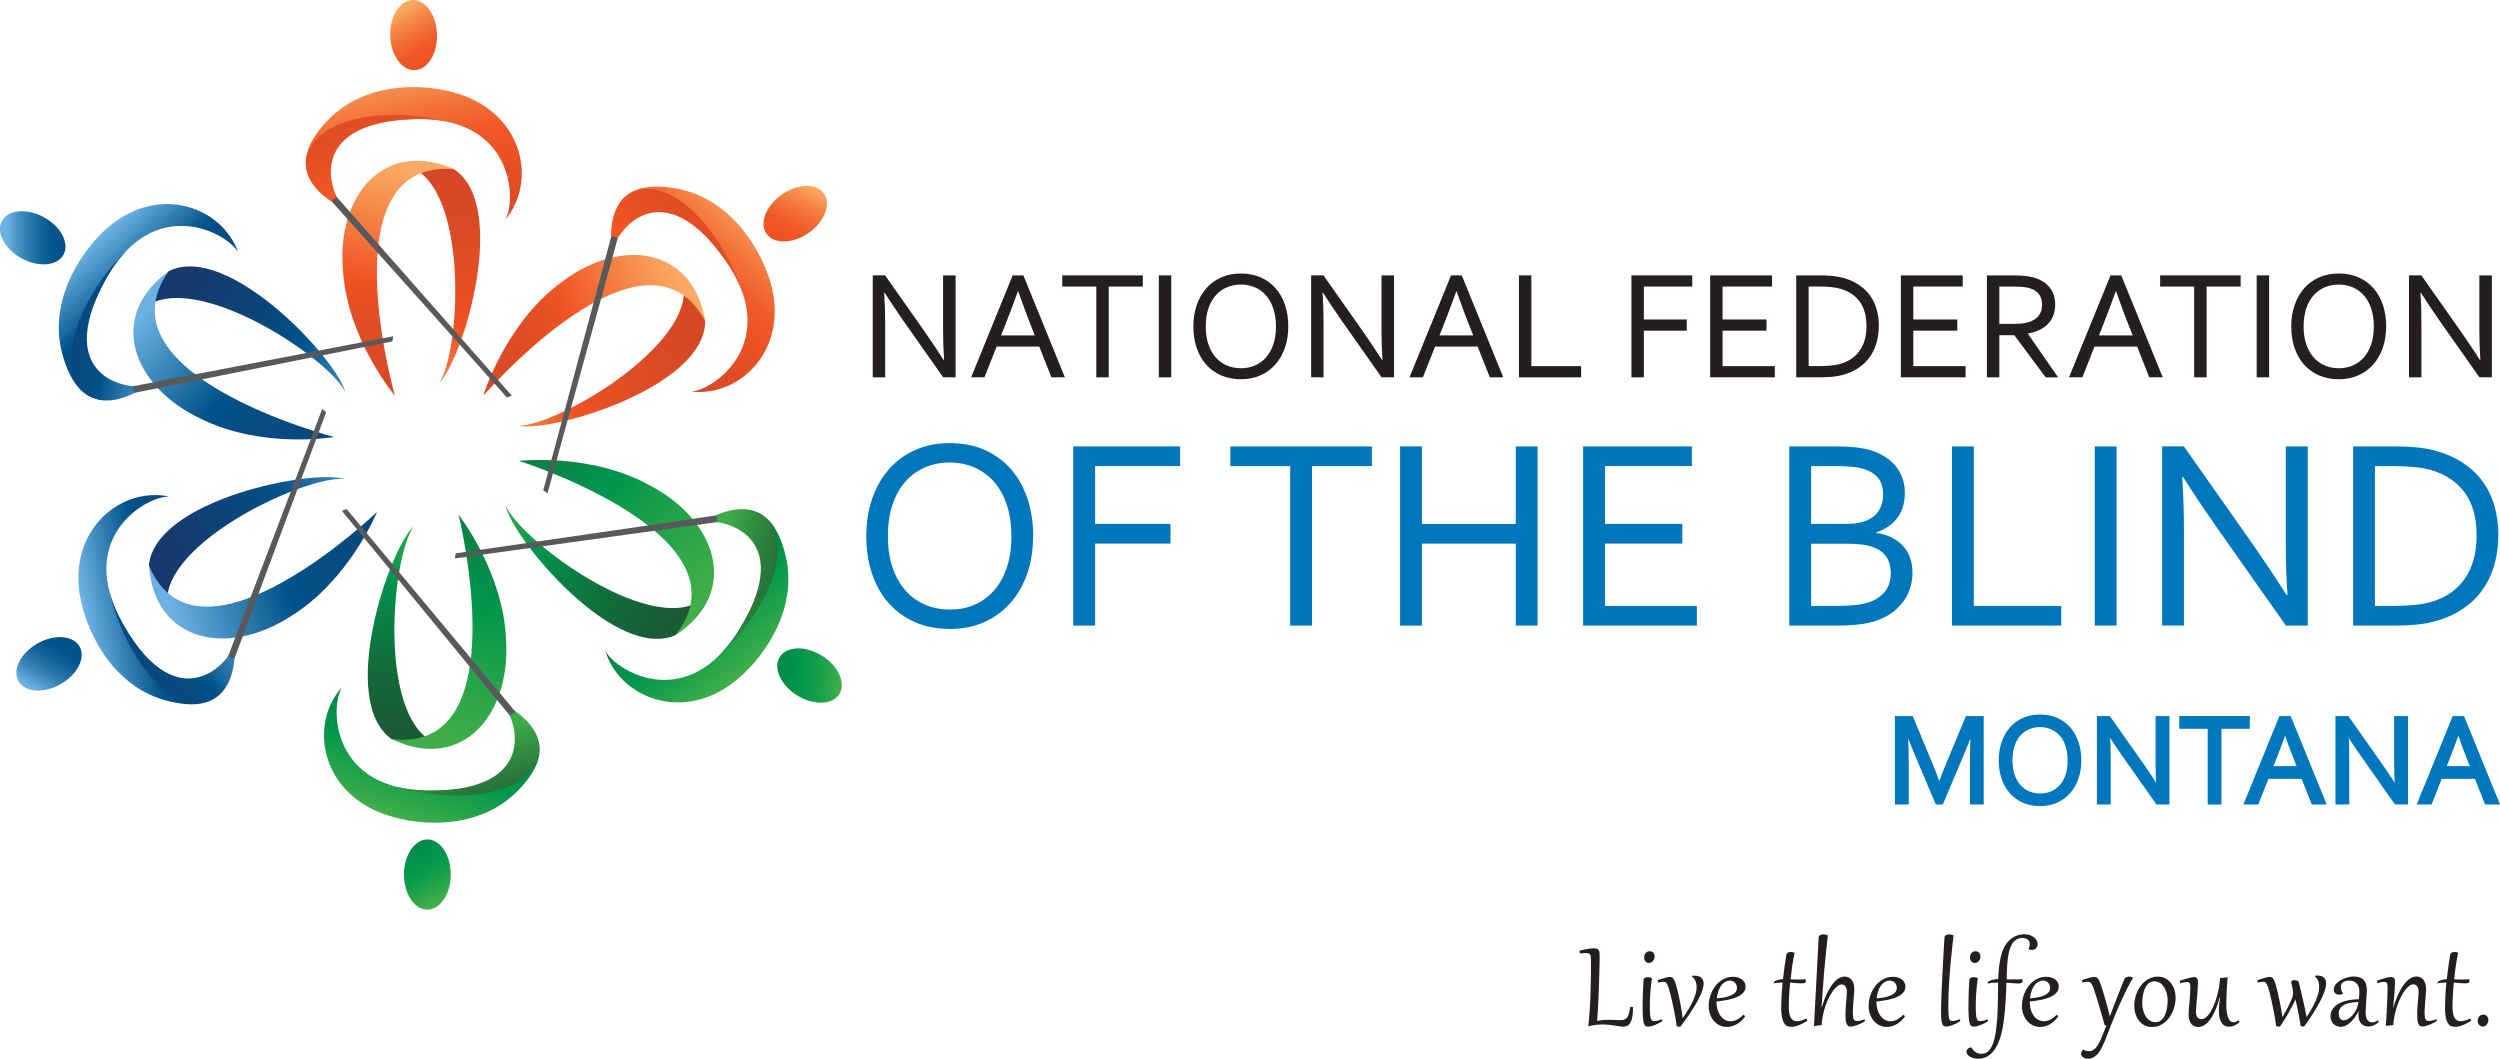 <?xml version="1.0" encoding="UTF-8"?>
<svg id="Layer_1" data-name="Layer 1" xmlns="http://www.w3.org/2000/svg" xmlns:xlink="http://www.w3.org/1999/xlink" viewBox="0 0 549.18 232.62">
  <defs>
    <style>
      .cls-1 {
        fill: url(#linear-gradient-12);
      }

      .cls-1, .cls-2, .cls-3, .cls-4, .cls-5, .cls-6, .cls-7, .cls-8, .cls-9, .cls-10, .cls-11, .cls-12, .cls-13, .cls-14, .cls-15, .cls-16, .cls-17, .cls-18, .cls-19, .cls-20, .cls-21, .cls-22, .cls-23, .cls-24, .cls-25, .cls-26, .cls-27, .cls-28, .cls-29, .cls-30, .cls-31, .cls-32, .cls-33 {
        stroke-width: 0px;
      }

      .cls-2 {
        fill: #58595b;
      }

      .cls-3 {
        fill: url(#linear-gradient-17);
      }

      .cls-4 {
        fill: url(#linear-gradient-19);
      }

      .cls-5 {
        fill: url(#linear-gradient);
      }

      .cls-6 {
        fill: url(#linear-gradient-21);
      }

      .cls-7 {
        fill: url(#linear-gradient-6);
      }

      .cls-8 {
        fill: url(#linear-gradient-15);
      }

      .cls-9 {
        fill: url(#linear-gradient-11);
      }

      .cls-10 {
        fill: url(#linear-gradient-5);
      }

      .cls-34 {
        stroke: #0076bc;
        stroke-miterlimit: 10;
        stroke-width: .75px;
      }

      .cls-34, .cls-24 {
        fill: #0076bc;
      }

      .cls-11 {
        fill: url(#linear-gradient-13);
      }

      .cls-12 {
        fill: url(#linear-gradient-23);
      }

      .cls-13 {
        fill: url(#linear-gradient-25);
      }

      .cls-14 {
        fill: url(#linear-gradient-16);
      }

      .cls-15 {
        fill: url(#linear-gradient-22);
      }

      .cls-16 {
        fill: url(#linear-gradient-20);
      }

      .cls-17 {
        fill: url(#linear-gradient-14);
      }

      .cls-18 {
        fill: url(#linear-gradient-2);
      }

      .cls-19 {
        fill: url(#linear-gradient-7);
      }

      .cls-20 {
        fill: url(#linear-gradient-3);
      }

      .cls-21 {
        fill: url(#linear-gradient-9);
      }

      .cls-22 {
        fill: url(#linear-gradient-27);
      }

      .cls-23 {
        fill: url(#linear-gradient-8);
      }

      .cls-25 {
        fill: url(#linear-gradient-24);
      }

      .cls-26 {
        fill: url(#linear-gradient-26);
      }

      .cls-27 {
        fill: url(#linear-gradient-18);
      }

      .cls-28 {
        fill: #231f20;
      }

      .cls-29 {
        fill: url(#linear-gradient-30);
      }

      .cls-30 {
        fill: url(#linear-gradient-29);
      }

      .cls-31 {
        fill: url(#linear-gradient-28);
      }

      .cls-32 {
        fill: url(#linear-gradient-10);
      }

      .cls-33 {
        fill: url(#linear-gradient-4);
      }
    </style>
    <linearGradient id="linear-gradient" x1="-311.72" y1="1383.49" x2="-310.44" y2="1320.73" gradientTransform="translate(1419.37 -436.94) rotate(55.08)" gradientUnits="userSpaceOnUse">
      <stop offset="0" stop-color="#faaa64"/>
      <stop offset=".33" stop-color="#f05423"/>
      <stop offset=".46" stop-color="#e64f24"/>
      <stop offset=".75" stop-color="#d84926"/>
      <stop offset="1" stop-color="#d34727"/>
    </linearGradient>
    <linearGradient id="linear-gradient-2" x1="-318.39" y1="1326.8" x2="-336.71" y2="1403.06" gradientTransform="translate(1419.37 -436.94) rotate(55.08)" gradientUnits="userSpaceOnUse">
      <stop offset="0" stop-color="#faaa64"/>
      <stop offset=".33" stop-color="#f05423"/>
      <stop offset=".36" stop-color="#ea5123"/>
      <stop offset=".5" stop-color="#dd4b25"/>
      <stop offset=".67" stop-color="#d54826"/>
      <stop offset="1" stop-color="#d34727"/>
    </linearGradient>
    <linearGradient id="linear-gradient-3" x1="8987.88" y1="1291.6" x2="8976.04" y2="1312.92" gradientTransform="translate(6381.97 6671.1) rotate(-124.92) scale(1 -1)" gradientUnits="userSpaceOnUse">
      <stop offset="0" stop-color="#faaa64"/>
      <stop offset=".12" stop-color="#f68c4d"/>
      <stop offset=".27" stop-color="#f26d36"/>
      <stop offset=".39" stop-color="#f05a28"/>
      <stop offset=".48" stop-color="#f05423"/>
      <stop offset=".72" stop-color="#e04d25"/>
      <stop offset="1" stop-color="#d34727"/>
    </linearGradient>
    <linearGradient id="linear-gradient-4" x1="165.69" y1="46.04" x2="137.23" y2="77.8" gradientUnits="userSpaceOnUse">
      <stop offset="0" stop-color="#faaa64"/>
      <stop offset=".08" stop-color="#f79554"/>
      <stop offset=".24" stop-color="#f37139"/>
      <stop offset=".37" stop-color="#f05b29"/>
      <stop offset=".46" stop-color="#f05423"/>
      <stop offset=".47" stop-color="#ef5323"/>
      <stop offset=".79" stop-color="#da4a25"/>
      <stop offset="1" stop-color="#d34727"/>
    </linearGradient>
    <linearGradient id="linear-gradient-5" x1="-315.9" y1="1349.34" x2="-329.78" y2="1303.85" gradientTransform="translate(1419.37 -436.94) rotate(55.08)" gradientUnits="userSpaceOnUse">
      <stop offset="0" stop-color="#faaa64"/>
      <stop offset=".08" stop-color="#f79655"/>
      <stop offset=".26" stop-color="#f37239"/>
      <stop offset=".41" stop-color="#f05c29"/>
      <stop offset=".5" stop-color="#f05423"/>
      <stop offset=".69" stop-color="#e34e24"/>
      <stop offset="1" stop-color="#d34727"/>
    </linearGradient>
    <linearGradient id="linear-gradient-6" x1="-206.92" y1="1282.73" x2="-205.64" y2="1219.97" gradientTransform="translate(266.26 -1194.86) rotate(-1.7)" xlink:href="#linear-gradient"/>
    <linearGradient id="linear-gradient-7" x1="-213.59" y1="1226.03" x2="-231.91" y2="1302.29" gradientTransform="translate(266.26 -1194.86) rotate(-1.7)" xlink:href="#linear-gradient-2"/>
    <linearGradient id="linear-gradient-8" x1="8881.98" y1="1190.2" x2="8870.14" y2="1211.52" gradientTransform="translate(8930.77 -1451.14) rotate(178.3) scale(1 -1)" xlink:href="#linear-gradient-3"/>
    <linearGradient id="linear-gradient-9" x1="86.38" y1="14.13" x2="95.45" y2="58.95" xlink:href="#linear-gradient-4"/>
    <linearGradient id="linear-gradient-10" x1="-211.1" y1="1248.57" x2="-224.97" y2="1203.09" gradientTransform="translate(266.26 -1194.86) rotate(-1.7)" xlink:href="#linear-gradient-5"/>
    <linearGradient id="linear-gradient-11" x1="82.58" y1="507.82" x2="83.86" y2="445.06" gradientTransform="translate(-400.28 -82.26) rotate(-61.2)" gradientUnits="userSpaceOnUse">
      <stop offset="0" stop-color="#6bb2e2"/>
      <stop offset=".37" stop-color="#005189"/>
      <stop offset=".52" stop-color="#09477c"/>
      <stop offset=".79" stop-color="#163a6d"/>
      <stop offset="1" stop-color="#1b3668"/>
    </linearGradient>
    <linearGradient id="linear-gradient-12" x1="75.91" y1="451.12" x2="57.59" y2="527.38" gradientTransform="translate(-400.28 -82.26) rotate(-61.2)" gradientUnits="userSpaceOnUse">
      <stop offset="0" stop-color="#6bb2e2"/>
      <stop offset=".33" stop-color="#005189"/>
      <stop offset="1" stop-color="#1b3668"/>
    </linearGradient>
    <linearGradient id="linear-gradient-13" x1="8593.08" y1="415.35" x2="8581.24" y2="436.67" gradientTransform="translate(3777.18 -7677.97) rotate(118.8) scale(1 -1)" gradientUnits="userSpaceOnUse">
      <stop offset="0" stop-color="#6bb2e2"/>
      <stop offset=".08" stop-color="#509acc"/>
      <stop offset=".2" stop-color="#2d7aaf"/>
      <stop offset=".31" stop-color="#14639a"/>
      <stop offset=".41" stop-color="#05558d"/>
      <stop offset=".5" stop-color="#005189"/>
      <stop offset="1" stop-color="#1b3668"/>
    </linearGradient>
    <linearGradient id="linear-gradient-14" x1="83.7" y1="433.97" x2="70.25" y2="473.09" xlink:href="#linear-gradient-12"/>
    <linearGradient id="linear-gradient-15" x1="78.4" y1="473.66" x2="64.52" y2="428.18" gradientTransform="translate(-400.28 -82.26) rotate(-61.2)" gradientUnits="userSpaceOnUse">
      <stop offset="0" stop-color="#6bb2e2"/>
      <stop offset=".14" stop-color="#67afdf"/>
      <stop offset=".25" stop-color="#5da5d6"/>
      <stop offset=".35" stop-color="#4c95c8"/>
      <stop offset=".45" stop-color="#337fb4"/>
      <stop offset=".55" stop-color="#14639a"/>
      <stop offset=".6" stop-color="#005189"/>
      <stop offset="1" stop-color="#1b3668"/>
    </linearGradient>
    <linearGradient id="linear-gradient-16" x1="776.4" y1="380.35" x2="777.68" y2="317.59" gradientTransform="translate(134.73 962.95) rotate(-119.49)" xlink:href="#linear-gradient-11"/>
    <linearGradient id="linear-gradient-17" x1="769.73" y1="323.66" x2="751.41" y2="399.92" gradientTransform="translate(134.73 962.95) rotate(-119.49)" xlink:href="#linear-gradient-12"/>
    <linearGradient id="linear-gradient-18" x1="7900.22" y1="288.29" x2="7888.37" y2="309.62" gradientTransform="translate(-4132.66 -6583.31) rotate(60.51) scale(1 -1)" xlink:href="#linear-gradient-13"/>
    <linearGradient id="linear-gradient-19" x1="777.52" y1="306.51" x2="764.07" y2="345.62" gradientTransform="translate(134.73 962.95) rotate(-119.49)" xlink:href="#linear-gradient-12"/>
    <linearGradient id="linear-gradient-20" x1="772.22" y1="346.2" x2="758.34" y2="300.71" gradientTransform="translate(134.73 962.95) rotate(-119.49)" xlink:href="#linear-gradient-15"/>
    <linearGradient id="linear-gradient-21" x1="1164.59" y1="1725.95" x2="1165.87" y2="1663.19" gradientTransform="translate(2183.12 26.23) rotate(121.8)" gradientUnits="userSpaceOnUse">
      <stop offset="0" stop-color="#3fae49"/>
      <stop offset=".08" stop-color="#3aac49"/>
      <stop offset=".16" stop-color="#2ca749"/>
      <stop offset=".26" stop-color="#169e4a"/>
      <stop offset=".33" stop-color="#00964c"/>
      <stop offset=".45" stop-color="#088344"/>
      <stop offset=".66" stop-color="#136a3a"/>
      <stop offset=".84" stop-color="#1a5c34"/>
      <stop offset="1" stop-color="#1d5732"/>
    </linearGradient>
    <linearGradient id="linear-gradient-22" x1="1157.92" y1="1669.26" x2="1139.6" y2="1745.52" gradientTransform="translate(2183.12 26.23) rotate(121.8)" gradientUnits="userSpaceOnUse">
      <stop offset="0" stop-color="#3fae49"/>
      <stop offset=".1" stop-color="#33a949"/>
      <stop offset=".29" stop-color="#159e4a"/>
      <stop offset=".4" stop-color="#00964c"/>
      <stop offset="1" stop-color="#1d5732"/>
    </linearGradient>
    <linearGradient id="linear-gradient-23" x1="7512.05" y1="1634.05" x2="7500.2" y2="1655.38" gradientTransform="translate(-2385.29 7394.17) rotate(-58.2) scale(1 -1)" gradientUnits="userSpaceOnUse">
      <stop offset="0" stop-color="#3fae49"/>
      <stop offset=".14" stop-color="#20a24a"/>
      <stop offset=".29" stop-color="#08994b"/>
      <stop offset=".37" stop-color="#00964c"/>
      <stop offset=".53" stop-color="#048b47"/>
      <stop offset=".8" stop-color="#116f3c"/>
      <stop offset="1" stop-color="#1d5732"/>
    </linearGradient>
    <linearGradient id="linear-gradient-24" x1="1165.71" y1="1652.11" x2="1152.26" y2="1691.22" gradientTransform="translate(2183.12 26.23) rotate(121.8)" gradientUnits="userSpaceOnUse">
      <stop offset="0" stop-color="#3fae49"/>
      <stop offset=".33" stop-color="#00964c"/>
      <stop offset="1" stop-color="#1d5732"/>
    </linearGradient>
    <linearGradient id="linear-gradient-25" x1="1160.41" y1="1691.8" x2="1146.54" y2="1646.31" gradientTransform="translate(2183.12 26.23) rotate(121.8)" gradientUnits="userSpaceOnUse">
      <stop offset="0" stop-color="#00964c"/>
      <stop offset=".12" stop-color="#09994b"/>
      <stop offset=".31" stop-color="#23a34a"/>
      <stop offset=".48" stop-color="#3fae49"/>
      <stop offset=".62" stop-color="#318c40"/>
      <stop offset=".77" stop-color="#266f38"/>
      <stop offset=".9" stop-color="#1f5d33"/>
      <stop offset="1" stop-color="#1d5732"/>
    </linearGradient>
    <linearGradient id="linear-gradient-26" x1="1385.46" y1="965.31" x2="1386.74" y2="902.54" gradientTransform="translate(1470.74 1078.52) rotate(-179.71)" xlink:href="#linear-gradient-21"/>
    <linearGradient id="linear-gradient-27" x1="1378.79" y1="908.61" x2="1360.47" y2="984.87" gradientTransform="translate(1470.74 1078.52) rotate(-179.71)" xlink:href="#linear-gradient-22"/>
    <linearGradient id="linear-gradient-28" x1="7290.29" y1="871.47" x2="7278.44" y2="892.79" gradientTransform="translate(-7197.88 1031.84) rotate(.29) scale(1 -1)" xlink:href="#linear-gradient-23"/>
    <linearGradient id="linear-gradient-29" x1="1386.59" y1="891.47" x2="1373.14" y2="930.57" gradientTransform="translate(1470.74 1078.52) rotate(-179.71)" xlink:href="#linear-gradient-24"/>
    <linearGradient id="linear-gradient-30" x1="1381.29" y1="931.16" x2="1367.41" y2="885.66" gradientTransform="translate(1470.74 1078.52) rotate(-179.71)" xlink:href="#linear-gradient-25"/>
  </defs>
  <g>
    <path class="cls-28" d="M349.46,210.64c0-.23-.01-.43-.03-.59-.02-.16-.07-.3-.15-.4-.08-.1-.19-.18-.33-.22-.14-.05-.33-.07-.58-.07-.16,0-.36,0-.59.02-.24.02-.48.05-.73.08l-.07-.61c.72-.19,1.34-.32,1.85-.41.52-.09.94-.13,1.28-.13.32,0,.57.04.75.13.17.09.3.21.38.38.08.17.13.37.14.62.02.25.02.52.02.84,0,.02,0,.18,0,.48,0,.3-.01.71-.03,1.21-.01.5-.03,1.08-.04,1.75-.02.66-.04,1.37-.06,2.11-.02.74-.05,1.5-.08,2.29-.03.79-.06,1.54-.1,2.28-.04.74-.08,1.44-.12,2.1-.04.66-.09,1.24-.13,1.73.47-.07.91-.12,1.33-.16.41-.03.8-.05,1.16-.05.5,0,.97.01,1.41.04.44.03.87.04,1.29.04.3,0,.57-.04.8-.13.23-.09.43-.24.6-.46.17-.22.31-.52.42-.89.11-.38.19-.86.25-1.44l.64.05c0,.86-.06,1.57-.16,2.12-.1.56-.24.99-.43,1.32-.19.32-.41.54-.68.67-.27.12-.57.19-.91.19-.26,0-.55-.03-.86-.08-.31-.05-.65-.1-1.02-.17-.37-.06-.77-.12-1.2-.16-.43-.05-.9-.07-1.4-.07-.44,0-.93.03-1.45.08-.52.06-1.06.15-1.6.29h-.13c.08-.69.16-1.41.22-2.18.06-.77.11-1.57.16-2.41.04-.83.08-1.68.11-2.55.03-.87.05-1.74.07-2.61.02-.87.02-1.73.03-2.58,0-.85,0-1.66,0-2.45Z"/>
    <path class="cls-28" d="M362.88,214.87c-.08.56-.15,1.12-.21,1.68-.06.56-.11,1.1-.14,1.63-.04.52-.06,1.02-.08,1.48-.02.47-.02.89-.02,1.27,0,.51,0,.95.02,1.31.02.36.04.67.07.92.03.25.08.45.13.6.05.15.12.26.19.35.08.08.16.13.27.15.1.03.21.04.34.04.23,0,.49-.04.76-.11.27-.07.55-.17.83-.3l.14.38c-.18.14-.4.29-.67.43-.27.15-.54.28-.84.4-.29.12-.58.22-.86.3-.28.08-.52.12-.73.12-.14,0-.26-.01-.37-.03-.11-.02-.21-.07-.3-.16-.09-.09-.17-.22-.24-.39-.07-.17-.13-.4-.18-.69-.05-.3-.08-.66-.11-1.1-.02-.44-.04-.97-.04-1.6,0-.37,0-.78.01-1.25,0-.46.02-.96.03-1.49.01-.53.04-1.09.06-1.68.02-.59.06-1.2.1-1.82,0-.14.04-.25.11-.34.06-.08.14-.15.23-.2.09-.05.19-.08.3-.09.11-.02.2-.03.29-.03.33,0,.64.07.93.23ZM362.24,211.55c-.17,0-.32-.04-.45-.11-.13-.07-.25-.16-.34-.28-.09-.12-.16-.25-.21-.4-.05-.15-.07-.3-.07-.46,0-.22.04-.42.11-.58.07-.17.17-.31.29-.42.12-.12.25-.2.39-.26.14-.06.28-.09.42-.09.16,0,.32.03.45.09.13.06.25.14.34.25.1.11.17.23.22.37.05.14.08.29.08.45,0,.17-.03.34-.09.51-.06.17-.14.32-.25.46-.11.14-.23.24-.38.33-.15.08-.31.12-.5.12Z"/>
    <path class="cls-28" d="M368.34,225.45c-.06-.47-.14-.96-.23-1.48s-.18-1.04-.28-1.56c-.1-.53-.21-1.04-.32-1.56-.11-.51-.22-1-.33-1.47-.11-.46-.22-.89-.32-1.28-.1-.39-.2-.73-.29-1.02-.09-.29-.18-.52-.26-.71-.08-.19-.17-.33-.26-.43-.09-.1-.19-.18-.3-.22-.11-.04-.23-.06-.37-.06-.16,0-.32.02-.5.05-.18.03-.39.08-.64.14l-.11-.53c.29-.11.58-.21.86-.29.28-.09.54-.17.78-.23.24-.06.45-.11.64-.15.19-.03.33-.05.44-.05.13,0,.25.03.36.07.11.05.22.13.32.24.1.11.2.27.29.46.09.19.19.43.28.73.06.2.14.45.22.76.08.31.17.66.27,1.06.09.4.19.83.29,1.29.1.46.2.94.29,1.44.1.49.18,1,.26,1.51.08.51.15,1.01.21,1.51.25-.36.49-.73.74-1.11.25-.38.48-.77.71-1.16.23-.39.44-.79.64-1.19.19-.39.37-.79.51-1.18.15-.39.26-.77.34-1.15.08-.38.12-.74.12-1.09,0-.44-.08-.85-.23-1.24-.15-.38-.42-.72-.79-1.02l.08-.18c.09,0,.17-.02.26-.02.08,0,.16,0,.24,0,.65,0,1.15.15,1.48.46.33.31.5.74.5,1.28,0,.42-.09.89-.26,1.42-.18.53-.41,1.09-.7,1.67-.29.58-.61,1.17-.98,1.78-.37.61-.74,1.19-1.12,1.75-.38.56-.75,1.09-1.12,1.58-.36.49-.68.92-.96,1.28l-.78-.08Z"/>
    <path class="cls-28" d="M382.95,222.92s.07.04.11.06c.05.03.09.06.13.09.04.03.07.07.1.1.03.04.04.07.04.11,0,.02,0,.04-.02.06-.27.38-.57.71-.88.99-.32.28-.64.52-.99.7-.34.19-.68.33-1.04.42-.35.09-.7.14-1.04.14-.59,0-1.13-.12-1.62-.36-.49-.24-.91-.57-1.26-.98-.35-.42-.63-.9-.83-1.46-.2-.56-.3-1.16-.3-1.8,0-.52.06-1.05.17-1.57.12-.53.28-1.02.5-1.5.22-.47.48-.92.8-1.33.31-.41.67-.76,1.07-1.06.4-.3.84-.54,1.31-.71.48-.17.99-.25,1.54-.25.36,0,.71.05,1.04.15.33.1.61.24.86.42.25.19.44.41.59.68.15.27.22.58.22.92,0,.5-.16.93-.49,1.31-.33.37-.78.69-1.35.95-.57.26-1.25.47-2.03.63-.77.16-1.61.28-2.51.36v.13c0,.62.08,1.2.24,1.71.16.52.38.97.66,1.34.28.37.61.66.98.86.38.21.78.31,1.22.31s.89-.11,1.35-.33c.46-.22.93-.57,1.41-1.06ZM381.56,217.02c0-.22-.04-.44-.11-.63-.08-.19-.18-.37-.32-.51-.13-.14-.29-.26-.48-.34-.19-.09-.39-.13-.6-.13-.32,0-.61.06-.86.17-.26.11-.49.26-.7.46-.21.2-.39.42-.54.67-.16.26-.29.53-.4.82-.11.29-.2.59-.27.89-.07.3-.12.6-.15.89.7-.05,1.32-.13,1.87-.25.55-.12,1.01-.27,1.39-.46.38-.19.67-.41.87-.67.2-.26.3-.56.3-.9Z"/>
    <path class="cls-28" d="M394.22,209.32c-.21.93-.38,1.89-.52,2.88-.14.99-.26,1.97-.36,2.93.23,0,.45.01.67.02.22,0,.42.01.61.02.19,0,.36,0,.51,0h.39c.44,0,.81-.03,1.09-.08.02.09.04.16.06.23.01.07.02.13.02.19,0,.22-.09.36-.27.42-.18.06-.44.09-.78.09s-.68-.02-1.08-.06c-.4-.04-.84-.08-1.31-.11-.05.53-.1,1.04-.14,1.53-.04.49-.07.96-.09,1.4-.02.44-.04.85-.05,1.23-.01.38-.02.7-.02.98,0,.52.03.99.08,1.4.05.41.15.76.29,1.05.14.29.32.5.57.66.24.15.54.23.91.23.26,0,.56-.05.88-.14.33-.09.7-.24,1.11-.45.13.13.21.3.23.49-.3.2-.61.38-.92.55-.31.16-.61.3-.91.42-.3.12-.59.21-.87.27-.28.06-.54.1-.79.1-.33,0-.63-.06-.9-.18-.27-.12-.51-.33-.71-.64-.2-.31-.35-.72-.46-1.24-.11-.52-.17-1.17-.17-1.97,0-.44,0-.9.02-1.37.01-.48.03-.95.06-1.44.02-.49.05-.97.09-1.46.04-.48.08-.96.13-1.43-.39,0-.75.02-1.08.05-.33.03-.61.07-.85.13-.02-.03-.02-.06-.02-.1,0-.1.05-.2.15-.29.1-.09.24-.17.42-.24.18-.07.39-.13.64-.19.25-.05.52-.09.82-.1.11-1.02.23-1.99.36-2.9.13-.91.25-1.72.38-2.43.03-.13.07-.23.14-.32.07-.08.14-.15.23-.2.09-.04.18-.08.29-.1.1-.02.2-.03.3-.03.16,0,.31.02.44.05.13.03.25.08.37.14Z"/>
    <path class="cls-28" d="M400.17,221.3c.38-1.24.78-2.29,1.2-3.15.42-.86.85-1.56,1.29-2.1.44-.54.87-.93,1.31-1.16.43-.24.85-.36,1.25-.36.27,0,.54.05.79.16.25.1.48.27.68.49.2.22.36.5.47.85.12.34.18.76.18,1.25,0,.15,0,.34-.03.6-.01.25-.04.53-.06.84-.02.31-.05.64-.08.98-.03.34-.06.68-.08,1.01-.03.33-.05.65-.06.95-.01.3-.02.56-.02.77,0,.38.02.69.05.93.03.24.08.43.16.56.07.14.17.24.29.29.12.05.27.08.45.08.25,0,.52-.04.79-.11.27-.07.55-.17.83-.3l.14.38c-.18.14-.4.29-.67.43-.27.15-.55.28-.85.4-.3.12-.59.22-.88.3-.29.08-.55.12-.78.12-.26,0-.47-.07-.62-.21-.15-.14-.27-.33-.34-.58-.08-.25-.12-.53-.15-.86-.02-.33-.03-.68-.03-1.06,0-.46.02-.93.05-1.41.03-.48.06-.95.1-1.39.04-.44.07-.85.1-1.22.03-.37.05-.67.05-.89,0-.54-.1-.95-.32-1.22-.21-.27-.49-.41-.85-.41-.28,0-.58.12-.89.36-.32.24-.63.57-.94.99-.31.42-.61.91-.9,1.48-.29.57-.55,1.18-.78,1.85-.23.67-.42,1.36-.57,2.08-.15.72-.25,1.45-.29,2.17l-1.56.19h-.12c.03-.58.06-1.22.1-1.92.04-.7.08-1.44.12-2.22.04-.78.08-1.6.13-2.45.05-.85.09-1.72.14-2.59.05-.88.1-1.77.14-2.67.05-.89.1-1.78.14-2.65.04-.88.09-1.73.14-2.57.04-.84.08-1.64.12-2.4,0-.12.04-.22.11-.3.06-.08.14-.16.24-.2.1-.05.21-.09.34-.12.13-.02.26-.04.4-.04.29,0,.6.08.93.24-.11,1-.21,1.91-.3,2.75-.09.84-.17,1.61-.24,2.32-.07.71-.13,1.37-.19,1.99-.06.62-.11,1.21-.15,1.78-.05.56-.09,1.12-.13,1.65-.04.54-.08,1.08-.12,1.64-.04.56-.08,1.13-.12,1.73-.04.6-.09,1.25-.14,1.94h.04Z"/>
    <path class="cls-28" d="M418.06,222.92s.07.04.11.06c.05.03.09.06.13.09.04.03.07.07.1.1.03.04.04.07.04.11,0,.02,0,.04-.02.06-.27.38-.57.71-.88.99-.32.28-.65.52-.98.7-.34.19-.69.33-1.04.42-.35.09-.7.14-1.04.14-.59,0-1.13-.12-1.61-.36-.49-.24-.91-.57-1.26-.98-.35-.42-.63-.9-.83-1.46-.2-.56-.3-1.16-.3-1.8,0-.52.06-1.05.17-1.57.12-.53.28-1.02.5-1.5.22-.47.48-.92.8-1.33.31-.41.67-.76,1.07-1.06.4-.3.84-.54,1.31-.71.48-.17.99-.25,1.54-.25.36,0,.71.05,1.03.15.33.1.62.24.86.42.25.19.44.41.59.68.15.27.22.58.22.92,0,.5-.16.93-.49,1.31-.32.37-.77.69-1.35.95-.57.26-1.25.47-2.02.63-.78.16-1.61.28-2.51.36v.13c0,.62.08,1.2.24,1.71.16.52.38.97.66,1.34.28.37.6.66.98.86.38.21.78.31,1.22.31s.89-.11,1.35-.33c.46-.22.93-.57,1.41-1.06ZM416.68,217.02c0-.22-.04-.44-.11-.63-.07-.19-.18-.37-.32-.51-.13-.14-.3-.26-.48-.34-.19-.09-.39-.13-.6-.13-.32,0-.61.06-.87.17-.26.11-.49.26-.7.46-.2.2-.39.42-.54.67-.16.26-.29.53-.4.82-.11.29-.2.59-.27.89-.07.3-.12.6-.15.89.69-.05,1.32-.13,1.87-.25.55-.12,1.01-.27,1.39-.46.38-.19.67-.41.87-.67.2-.26.3-.56.3-.9Z"/>
    <path class="cls-28" d="M429.14,205.49c-.1.83-.2,1.68-.29,2.56-.1.88-.19,1.76-.27,2.65-.08.89-.16,1.79-.24,2.69-.07.9-.14,1.79-.19,2.66-.05.87-.09,1.73-.12,2.57-.03.84-.04,1.65-.04,2.42,0,.49,0,.9.02,1.25.01.35.03.64.06.88.03.24.06.43.11.58.04.15.1.26.17.34.07.08.15.13.24.16.09.03.2.04.33.04.23,0,.49-.04.76-.11.27-.07.54-.17.82-.3l.14.38c-.18.14-.4.29-.66.43-.27.15-.55.28-.84.4-.29.12-.58.22-.86.3-.28.08-.52.12-.73.12-.26,0-.47-.07-.63-.2-.15-.14-.27-.35-.35-.66-.08-.3-.13-.7-.15-1.18-.02-.49-.03-1.08-.03-1.78,0-.25,0-.62.02-1.09.01-.47.04-1.02.06-1.65.03-.63.06-1.31.09-2.06.03-.75.07-1.51.11-2.31.04-.79.08-1.6.12-2.4.05-.81.09-1.59.13-2.35.04-.75.08-1.47.12-2.14.04-.67.08-1.26.11-1.78,0-.12.04-.22.1-.3.07-.08.15-.16.25-.2.1-.05.21-.09.34-.12.12-.02.25-.04.38-.04.29,0,.6.08.93.24Z"/>
    <path class="cls-28" d="M434.47,214.87c-.08.56-.15,1.12-.21,1.68-.06.56-.11,1.1-.14,1.63-.04.52-.06,1.02-.08,1.48-.02.47-.02.89-.02,1.27,0,.51,0,.95.02,1.31.02.36.04.67.07.92.04.25.08.45.13.6.05.15.12.26.19.35.07.08.16.13.26.15.1.03.21.04.34.04.24,0,.49-.04.76-.11.27-.07.55-.17.82-.3l.14.38c-.18.14-.4.29-.66.43-.27.15-.55.28-.84.4-.29.12-.58.22-.86.3-.28.08-.52.12-.73.12-.14,0-.26-.01-.37-.03-.11-.02-.21-.07-.31-.16-.09-.09-.17-.22-.24-.39-.07-.17-.13-.4-.18-.69-.05-.3-.08-.66-.11-1.1-.02-.44-.04-.97-.04-1.6,0-.37,0-.78.01-1.25,0-.46.02-.96.03-1.49.02-.53.03-1.09.06-1.68.02-.59.06-1.2.1-1.82,0-.14.05-.25.11-.34.06-.08.14-.15.23-.2.09-.05.19-.08.3-.09.11-.02.2-.03.29-.03.33,0,.64.07.92.23ZM433.83,211.55c-.17,0-.32-.04-.46-.11-.13-.07-.24-.16-.34-.28-.09-.12-.16-.25-.21-.4-.05-.15-.07-.3-.07-.46,0-.22.04-.42.11-.58.07-.17.17-.31.29-.42.12-.12.25-.2.39-.26.14-.06.28-.09.42-.09.17,0,.32.03.45.09.13.06.25.14.34.25.1.11.17.23.22.37.05.14.08.29.08.45,0,.17-.03.34-.09.51-.06.17-.14.32-.25.46-.1.14-.23.24-.38.33-.15.08-.31.12-.5.12Z"/>
    <path class="cls-28" d="M440.77,215.12c.25,0,.48.02.71.03.22,0,.44,0,.64,0,.2,0,.38,0,.54,0,.16,0,.29,0,.41,0,.22,0,.44,0,.64-.02.2-.02.37-.03.51-.05.05.19.08.33.08.44,0,.21-.09.35-.27.42-.18.07-.44.1-.77.1s-.71-.02-1.13-.06c-.42-.04-.87-.07-1.37-.11-.02.58-.04,1.22-.07,1.9-.03.69-.07,1.39-.11,2.13-.05.73-.1,1.48-.17,2.24-.07.75-.15,1.49-.25,2.21-.1.72-.22,1.41-.36,2.06-.14.65-.3,1.24-.48,1.78-.29.84-.61,1.54-.98,2.1-.36.56-.75,1.01-1.16,1.35-.41.34-.83.58-1.27.72-.44.15-.87.22-1.31.22-.38,0-.72-.04-1.04-.13-.32-.08-.6-.2-.83-.34-.23-.14-.42-.31-.55-.49-.13-.19-.2-.39-.2-.6,0-.12.02-.23.08-.35.05-.11.13-.21.22-.3.1-.09.21-.16.34-.22.13-.05.27-.08.42-.08.14.26.3.47.47.65.17.18.36.33.55.44.2.12.4.2.61.25.21.06.42.08.64.08.56,0,1.04-.18,1.44-.55.39-.37.73-.88.99-1.55.27-.67.48-1.47.63-2.42.15-.95.27-1.99.35-3.15.08-1.16.13-2.41.16-3.75.03-1.34.04-2.75.05-4.22-.46,0-.89.02-1.28.05-.39.03-.72.09-.99.19-.02-.05-.03-.09-.03-.14,0-.12.06-.23.17-.32.11-.1.27-.19.47-.27.2-.08.45-.14.73-.19.29-.05.6-.08.95-.09.02-.46.04-.9.07-1.32.03-.42.07-.83.11-1.24.05-.41.11-.82.17-1.23.07-.41.15-.84.26-1.28.13-.57.3-1.08.51-1.54.21-.46.45-.87.72-1.22.27-.36.56-.66.87-.91.31-.26.63-.46.96-.63.33-.16.66-.28,1-.36.34-.08.67-.12.99-.12.48,0,.9.06,1.27.19.37.12.68.29.94.49.26.2.45.44.59.69.13.25.2.51.2.78,0,.21-.03.39-.1.55-.07.16-.16.3-.27.41-.12.11-.25.2-.4.25-.15.06-.31.09-.49.09-.22,0-.46-.05-.71-.17l-.03-.08c.09-.22.16-.4.21-.56.05-.16.07-.33.07-.5,0-.24-.05-.44-.14-.6-.1-.17-.22-.31-.37-.42-.16-.1-.33-.18-.51-.23-.19-.05-.38-.08-.56-.08-.55,0-1.01.12-1.39.37-.38.25-.7.58-.95,1.01-.25.43-.45.93-.6,1.51-.15.58-.26,1.2-.33,1.87-.08.67-.13,1.37-.16,2.1-.03.73-.06,1.46-.08,2.19Z"/>
    <path class="cls-28" d="M451.74,222.92s.07.04.11.06c.05.03.09.06.13.09.04.03.07.07.1.1.03.04.04.07.04.11,0,.02,0,.04-.02.06-.27.38-.57.71-.88.99-.32.28-.65.52-.98.7-.34.19-.69.33-1.04.42-.35.09-.7.14-1.04.14-.59,0-1.13-.12-1.61-.36-.49-.24-.91-.57-1.26-.98-.35-.42-.63-.9-.83-1.46-.2-.56-.3-1.16-.3-1.8,0-.52.06-1.05.17-1.57.12-.53.28-1.02.5-1.5.22-.47.48-.92.8-1.33.31-.41.67-.76,1.07-1.06.4-.3.84-.54,1.31-.71.48-.17.99-.25,1.54-.25.36,0,.71.05,1.03.15.33.1.62.24.86.42.25.19.44.41.59.68.15.27.22.58.22.92,0,.5-.16.93-.49,1.31-.32.37-.77.69-1.35.95-.57.26-1.25.47-2.02.63s-1.61.28-2.51.36v.13c0,.62.08,1.2.24,1.71.16.52.38.97.66,1.34.28.37.61.66.99.86.38.21.78.31,1.22.31s.89-.11,1.35-.33c.46-.22.93-.57,1.41-1.06ZM450.36,217.02c0-.22-.04-.44-.11-.63-.08-.19-.18-.37-.32-.51-.13-.14-.3-.26-.48-.34-.19-.09-.39-.13-.6-.13-.32,0-.61.06-.87.17-.26.11-.49.26-.7.46-.21.2-.39.42-.54.67-.16.26-.29.53-.4.82-.11.29-.2.59-.27.89-.07.3-.12.6-.15.89.69-.05,1.32-.13,1.87-.25.55-.12,1.02-.27,1.4-.46.38-.19.67-.41.87-.67.2-.26.3-.56.3-.9Z"/>
    <path class="cls-28" d="M462.35,225.26c-.13-.46-.26-.95-.41-1.46-.14-.51-.29-1.02-.44-1.54-.15-.51-.3-1.02-.45-1.52-.15-.5-.29-.97-.43-1.43-.14-.45-.27-.87-.4-1.25-.12-.38-.24-.71-.33-1-.1-.29-.2-.53-.3-.71-.1-.18-.19-.33-.3-.43-.1-.1-.21-.17-.32-.21-.11-.04-.24-.06-.37-.06-.16,0-.32.02-.5.05-.18.03-.39.08-.64.14l-.11-.53c.29-.11.58-.21.86-.29.28-.09.54-.16.78-.23.24-.06.45-.12.64-.15.19-.03.33-.05.44-.05.13,0,.25.02.36.06.12.04.23.12.34.23.11.11.22.26.32.45.1.2.21.44.31.73.07.19.15.42.25.72.1.29.2.62.31.99.11.37.23.77.36,1.21.13.43.26.89.39,1.36.13.47.26.96.39,1.45.13.49.25.98.37,1.47.24-.64.5-1.31.77-2.01.27-.7.54-1.4.81-2.1.28-.71.55-1.4.83-2.09.27-.69.54-1.35.79-1.99.04-.11.1-.2.18-.26.08-.07.16-.12.25-.16.09-.04.19-.07.29-.09.1-.02.2-.03.3-.03.16,0,.32.02.47.07.15.05.29.1.43.17-.22.36-.45.75-.69,1.19-.24.44-.48.91-.73,1.4-.25.5-.5,1.01-.75,1.55-.25.54-.5,1.09-.75,1.65-.25.56-.49,1.12-.74,1.69-.24.56-.48,1.12-.7,1.67-.23.55-.45,1.1-.65,1.64-.2.54-.41,1.06-.6,1.57-.2.51-.39,1-.58,1.46-.19.46-.38.9-.58,1.31-.19.38-.39.73-.6,1.06-.21.32-.44.61-.7.84-.25.24-.54.42-.84.56-.31.14-.64.2-1.02.2-.23,0-.44-.03-.62-.09-.19-.06-.34-.14-.48-.24-.13-.1-.23-.22-.3-.35-.07-.13-.1-.27-.1-.42,0-.16.05-.33.14-.5.1-.17.22-.3.38-.39.2.13.41.22.62.27.21.05.4.08.56.08.4,0,.76-.11,1.07-.33.31-.22.6-.55.88-.98.27-.44.55-.98.83-1.64.28-.66.58-1.43.92-2.3l.15-.39-.36-.05Z"/>
    <path class="cls-28" d="M468.82,220.97c0-.49.05-1,.16-1.5.1-.51.25-1,.46-1.48.2-.48.45-.92.75-1.34.29-.42.63-.79,1.02-1.1.38-.31.82-.56,1.29-.74.47-.18.99-.27,1.55-.27.63,0,1.18.13,1.66.4.48.26.88.61,1.21,1.05.33.43.58.93.75,1.48.17.55.25,1.12.25,1.7,0,.49-.05.99-.15,1.5-.1.51-.26,1-.46,1.48-.2.48-.45.93-.75,1.34-.3.42-.64.79-1.02,1.1-.39.31-.82.56-1.29.74-.47.18-.99.27-1.55.27-.63,0-1.18-.13-1.66-.4-.48-.26-.89-.61-1.21-1.04-.32-.43-.57-.93-.74-1.48-.17-.55-.25-1.12-.25-1.7ZM470.58,220.28c0,.33.03.67.08,1.01.05.34.13.67.24.99.11.32.24.61.4.89.16.28.35.52.57.72.22.21.46.37.73.48.27.12.57.18.9.18.36,0,.67-.08.94-.23.27-.16.51-.36.71-.61.2-.25.36-.55.49-.87.13-.33.23-.67.31-1.02.08-.35.13-.69.17-1.04.03-.34.05-.66.05-.95,0-.34-.02-.67-.08-1.01-.05-.34-.13-.67-.24-.98-.11-.32-.24-.61-.4-.89-.16-.28-.35-.52-.56-.72-.22-.2-.46-.36-.74-.48-.27-.12-.57-.18-.9-.18-.36,0-.67.08-.94.23-.27.15-.51.35-.7.61-.2.25-.36.54-.49.87-.13.33-.23.66-.31,1.01-.08.35-.13.69-.17,1.04-.03.34-.05.66-.05.94Z"/>
    <path class="cls-28" d="M482.81,216c0,.33-.01.69-.03,1.07-.02.38-.05.77-.08,1.16-.03.39-.07.78-.1,1.17-.04.39-.07.76-.1,1.11-.03.35-.06.67-.08.96-.02.29-.03.54-.03.73,0,.58.11,1.01.33,1.28.22.27.51.4.88.4.41,0,.84-.22,1.28-.67.44-.45.85-1.1,1.25-1.96.4-.86.73-1.83,1.01-2.91.28-1.07.46-2.23.54-3.47l1.56-.19h.12c-.04.48-.08.97-.12,1.49-.04.52-.07,1.04-.1,1.56-.03.52-.05,1.03-.06,1.53-.02.5-.02.96-.02,1.38,0,.79.05,1.45.14,1.96.09.5.21.9.36,1.19.15.29.31.49.5.6.19.11.38.17.57.17.11,0,.22-.02.33-.04.11-.03.21-.07.31-.11.1-.04.19-.09.27-.14.08-.05.15-.09.21-.13l.24.34c-.14.15-.3.29-.48.41-.18.13-.37.24-.57.34-.2.1-.41.17-.63.23-.22.05-.44.08-.67.08-.28,0-.56-.05-.82-.17-.27-.11-.5-.3-.71-.57-.2-.26-.37-.62-.49-1.05-.13-.44-.19-.99-.19-1.65,0-.21,0-.42.01-.64.01-.22.03-.44.05-.68.02-.24.04-.5.08-.78.03-.27.07-.58.12-.91h-.08c-.33,1.21-.69,2.24-1.08,3.08-.39.83-.79,1.5-1.2,2.01-.41.51-.82.87-1.23,1.09-.41.22-.8.33-1.18.33-.28,0-.54-.05-.8-.14-.26-.09-.49-.25-.69-.47-.2-.22-.36-.5-.48-.86-.12-.36-.18-.8-.18-1.32,0-.34.02-.74.06-1.19.04-.45.08-.93.13-1.45.05-.51.09-1.04.13-1.59.04-.54.06-1.08.06-1.61,0-.22,0-.4-.02-.56-.01-.16-.05-.29-.1-.39-.05-.1-.12-.18-.22-.23-.09-.05-.23-.07-.39-.07s-.38.02-.65.07c-.27.05-.55.12-.84.2l-.11-.53c.4-.14.77-.27,1.12-.37.35-.11.65-.19.93-.26.27-.07.5-.12.69-.15.19-.03.33-.05.41-.05.18,0,.32.03.43.09.11.06.2.16.27.28.07.12.12.27.14.44.02.17.04.37.04.59Z"/>
    <path class="cls-28" d="M505.4,225.44c-.14-.93-.3-1.89-.5-2.89-.19-1-.41-2-.64-3.01-.13.3-.28.62-.46.96-.17.34-.35.69-.55,1.05-.2.36-.4.72-.6,1.08-.21.37-.42.72-.63,1.06-.21.34-.41.67-.62.99-.2.32-.4.6-.58.85l-.8-.09c-.06-.47-.14-.96-.22-1.48-.09-.52-.18-1.04-.28-1.56-.1-.53-.2-1.04-.31-1.55-.1-.51-.21-.99-.31-1.45-.11-.46-.21-.88-.31-1.26-.1-.38-.19-.71-.27-.98-.1-.31-.19-.57-.28-.76-.08-.2-.17-.35-.26-.46-.09-.11-.19-.18-.29-.22-.1-.04-.22-.06-.35-.06-.16,0-.32.02-.51.05-.18.03-.39.08-.64.14l-.11-.53c.65-.23,1.22-.41,1.7-.54.48-.12.82-.19,1.03-.19.12,0,.24.02.35.07.11.04.21.12.31.23.1.11.2.26.29.44.09.19.18.42.27.71.06.21.14.46.22.77.08.3.17.65.26,1.04.09.38.18.8.28,1.24.1.45.19.91.29,1.39.09.48.18.97.27,1.46.09.5.16.99.23,1.48.11-.17.23-.37.37-.62.14-.25.29-.51.44-.79.15-.28.31-.58.46-.88.15-.3.3-.59.42-.88.14-.28.25-.55.35-.79.1-.25.17-.45.21-.62.03-.12.05-.23.06-.35.01-.11.02-.23.02-.34,0-.15-.01-.31-.03-.49-.02-.17-.05-.35-.08-.52-.03-.18-.07-.35-.11-.53-.04-.18-.08-.34-.12-.5-.04-.13-.05-.23-.05-.31,0-.16.05-.28.15-.36.1-.09.27-.13.5-.13.16,0,.32.02.48.06.16.04.32.1.46.17.16.6.31,1.24.48,1.91.16.67.32,1.34.48,2.03.16.68.31,1.36.45,2.03.14.67.27,1.32.38,1.94.34-.54.68-1.1,1.01-1.67.33-.57.62-1.13.88-1.7.26-.57.46-1.13.62-1.69.16-.56.24-1.1.24-1.63,0-.22-.02-.43-.04-.64-.03-.21-.08-.41-.15-.6-.07-.19-.17-.37-.29-.54-.12-.17-.28-.33-.46-.48l.08-.18c.09,0,.17-.02.25-.02.08,0,.16,0,.24,0,.65,0,1.13.15,1.44.46.31.31.46.74.46,1.28,0,.42-.08.89-.24,1.42-.17.52-.38,1.08-.65,1.65-.27.58-.58,1.17-.92,1.76-.34.6-.69,1.18-1.05,1.75-.36.56-.71,1.09-1.06,1.59-.35.5-.65.93-.92,1.3l-.79-.09Z"/>
    <path class="cls-28" d="M518.27,217.65c0-.39-.06-.72-.19-1.01-.13-.28-.29-.52-.5-.7-.2-.18-.44-.32-.7-.4-.26-.09-.52-.14-.78-.14-.35,0-.64.04-.88.11-.24.08-.43.17-.58.3-.15.13-.26.28-.33.45-.06.17-.1.36-.1.56,0,.24.04.47.13.71.08.24.21.47.38.69l-.03.08c-.28.14-.56.21-.84.21-.17,0-.32-.03-.47-.08-.14-.05-.27-.13-.37-.22-.1-.1-.19-.22-.25-.36-.06-.14-.09-.3-.09-.47,0-.29.07-.56.21-.82s.32-.49.56-.7c.23-.21.5-.4.8-.57.3-.16.62-.31.94-.42.32-.12.65-.21.97-.27.33-.06.63-.09.91-.09.51,0,.95.07,1.32.21.37.14.66.33.89.6.23.26.39.58.5.95.11.37.16.79.16,1.26,0,.32-.01.68-.04,1.07-.03.39-.06.79-.09,1.21-.03.42-.06.86-.09,1.31-.03.45-.04.9-.04,1.34,0,.7.13,1.23.39,1.59s.6.53,1.03.53c.37,0,.8-.14,1.26-.42l.21.32c-.33.33-.69.58-1.07.75-.39.17-.79.26-1.22.26-.32,0-.61-.05-.88-.16-.27-.11-.5-.27-.7-.48-.2-.21-.35-.48-.45-.8s-.16-.7-.16-1.12c0-.13,0-.25.01-.38,0-.13.02-.26.05-.4h-.05c-.21.42-.45.83-.73,1.24-.28.41-.58.77-.91,1.09-.33.32-.68.58-1.06.78-.37.2-.76.3-1.17.3-.34,0-.65-.06-.93-.17-.28-.12-.52-.28-.71-.49-.2-.21-.35-.45-.46-.73-.11-.28-.17-.59-.17-.92,0-.43.08-.82.24-1.17.16-.35.38-.67.66-.95.28-.28.62-.52,1.01-.72.39-.21.82-.37,1.28-.5.46-.14.95-.24,1.46-.3.52-.07,1.04-.1,1.57-.1.03-.31.06-.61.09-.89.02-.29.03-.61.03-.95ZM513.76,222.69c0,.19.02.38.06.55.04.17.11.33.2.46.09.13.2.24.34.31.14.08.31.12.5.12.22,0,.45-.05.68-.16.23-.1.47-.24.69-.42.22-.18.44-.4.65-.65.21-.25.39-.52.56-.82.17-.3.3-.61.41-.95.11-.33.18-.67.22-1.01-.36,0-.72.03-1.08.07-.36.04-.7.09-1.02.17-.32.08-.62.18-.89.31-.28.13-.51.28-.71.47-.2.19-.35.41-.47.67-.11.26-.17.56-.17.89Z"/>
    <path class="cls-28" d="M524.47,216.75c0-.2-.01-.37-.04-.51-.03-.14-.07-.25-.14-.33-.06-.08-.14-.14-.23-.17-.09-.03-.2-.05-.33-.05-.17,0-.39.02-.63.07-.25.05-.52.12-.84.2l-.11-.53c.35-.12.68-.24,1-.33.32-.1.62-.19.89-.26.27-.07.51-.13.71-.17.2-.04.37-.06.48-.06.29,0,.51.09.66.25.16.17.24.46.24.87,0,.05,0,.17-.01.35,0,.17-.02.4-.04.68-.02.27-.04.59-.06.94-.03.36-.05.73-.08,1.13-.03.4-.07.82-.11,1.24-.04.43-.08.86-.12,1.28h.04c.37-1.25.77-2.32,1.2-3.19.43-.87.86-1.58,1.3-2.12.44-.54.88-.93,1.32-1.17.43-.24.85-.36,1.25-.36.28,0,.54.05.79.15.25.1.48.27.68.49.2.22.36.51.48.87.12.36.18.78.18,1.29,0,.15,0,.35-.03.59-.02.25-.04.52-.06.83-.03.3-.05.62-.08.96-.03.34-.06.67-.08,1-.03.33-.05.64-.06.94-.02.3-.03.55-.03.78,0,.38.02.69.05.93.03.24.08.43.16.56.08.14.17.24.29.29.12.05.27.08.45.08.25,0,.52-.04.79-.11.28-.07.55-.17.83-.3l.14.38c-.18.14-.4.29-.67.43-.27.15-.55.28-.85.4-.3.12-.59.22-.89.3-.29.08-.55.12-.78.12-.26,0-.47-.07-.62-.21-.15-.14-.27-.33-.34-.58-.08-.25-.12-.53-.15-.86-.02-.33-.03-.68-.03-1.06,0-.46.01-.94.05-1.42.03-.49.07-.95.11-1.39.04-.44.07-.84.11-1.2.03-.36.05-.65.05-.86,0-.57-.11-.99-.33-1.27-.22-.27-.5-.41-.86-.41-.28,0-.58.12-.9.36-.31.24-.62.57-.94.99-.31.42-.61.91-.89,1.48-.29.57-.55,1.18-.78,1.85-.23.67-.42,1.36-.57,2.08-.15.72-.25,1.45-.29,2.17l-1.53.19h-.12c.04-.47.08-.98.11-1.53.03-.55.06-1.1.09-1.67.03-.56.06-1.13.08-1.68.02-.56.04-1.07.06-1.56.02-.48.03-.91.04-1.29,0-.38.01-.69.01-.9Z"/>
    <path class="cls-28" d="M539.99,209.32c-.21.93-.38,1.89-.52,2.88-.14.99-.26,1.97-.35,2.93.23,0,.45.01.67.02.22,0,.42.01.61.02.19,0,.36,0,.51,0h.39c.44,0,.81-.03,1.09-.08.02.09.04.16.06.23.01.07.02.13.02.19,0,.22-.09.36-.27.42-.18.06-.44.09-.77.09s-.68-.02-1.08-.06c-.4-.04-.83-.08-1.31-.11-.05.53-.1,1.04-.13,1.53-.04.49-.07.96-.09,1.4-.02.44-.04.85-.05,1.23,0,.38-.02.7-.02.98,0,.52.03.99.08,1.4.05.41.15.76.29,1.05.14.29.32.5.56.66.24.15.54.23.91.23.26,0,.56-.05.88-.14.33-.09.7-.24,1.12-.45.13.13.21.3.23.49-.31.2-.61.38-.92.55-.31.16-.61.3-.91.42-.3.12-.59.21-.87.27-.28.06-.55.1-.79.1-.33,0-.63-.06-.9-.18-.27-.12-.5-.33-.7-.64-.2-.31-.35-.72-.46-1.24-.11-.52-.16-1.17-.16-1.97,0-.44,0-.9.02-1.37.01-.48.03-.95.06-1.44.03-.49.06-.97.09-1.46.04-.48.08-.96.13-1.43-.39,0-.75.02-1.08.05-.33.03-.61.07-.85.13-.01-.03-.02-.06-.02-.1,0-.1.05-.2.15-.29.1-.09.24-.17.42-.24.18-.07.39-.13.64-.19.25-.05.52-.09.82-.1.12-1.02.23-1.99.36-2.9.13-.91.25-1.72.38-2.43.03-.13.07-.23.14-.32.06-.08.14-.15.23-.2.09-.04.18-.08.29-.1.11-.02.21-.03.3-.03.16,0,.31.02.44.05.13.03.25.08.36.14Z"/>
    <path class="cls-28" d="M545.39,225.49c-.17,0-.33-.03-.47-.1-.14-.07-.26-.17-.35-.28-.09-.12-.17-.25-.22-.4-.05-.15-.08-.3-.08-.46,0-.22.04-.42.11-.59.08-.17.17-.32.29-.43.12-.11.25-.2.4-.26.15-.06.29-.09.43-.09.16,0,.32.03.46.1.14.07.26.15.36.25.1.11.17.23.23.38.05.14.08.3.08.46,0,.18-.03.35-.09.52-.06.17-.14.32-.25.46-.11.14-.24.25-.4.34-.16.09-.32.13-.51.13Z"/>
  </g>
  <g>
    <path class="cls-28" d="M203.22,72.98c1.37,1.98,2.73,4.01,4.07,6.09h.1c-.15-2.18-.22-4.4-.22-6.66v-11.92h2.75v22.4h-2.73l-8.79-12.49c-1.52-2.18-2.87-4.21-4.07-6.09h-.1c.14,2.04.22,4.43.22,7.15v11.43h-2.73v-22.4h2.71l8.79,12.49Z"/>
    <path class="cls-28" d="M213.33,82.89l9.12-22.4h2.36l9.12,22.4h-2.96l-2.67-6.75h-9.37l-2.67,6.75h-2.93ZM223.61,63.97c-1,2.79-1.95,5.32-2.86,7.6l-.84,2.11h7.42l-.85-2.11c-.92-2.32-1.85-4.85-2.81-7.6h-.07Z"/>
    <path class="cls-28" d="M243.56,82.89h-2.73v-19.94h-7.48v-2.46h17.69v2.46h-7.48v19.94Z"/>
    <path class="cls-28" d="M254.56,82.89v-22.4h2.73v22.4h-2.73Z"/>
    <path class="cls-28" d="M283,71.71c0,1.7-.24,3.25-.73,4.67-.49,1.42-1.18,2.64-2.09,3.67-.91,1.03-2,1.83-3.28,2.4-1.28.57-2.71.86-4.29.86s-3.11-.29-4.4-.86c-1.3-.57-2.39-1.38-3.29-2.4-.9-1.03-1.58-2.25-2.06-3.67-.48-1.42-.71-2.97-.71-4.67s.25-3.27.74-4.7c.49-1.42,1.19-2.65,2.09-3.67.9-1.03,1.99-1.83,3.28-2.4,1.28-.57,2.72-.86,4.32-.86s3.09.29,4.37.86c1.29.58,2.38,1.38,3.28,2.4.9,1.03,1.58,2.25,2.06,3.67.48,1.42.71,2.99.71,4.7ZM280.29,71.71c0-1.51-.2-2.84-.59-3.98s-.94-2.11-1.63-2.88c-.69-.77-1.51-1.35-2.45-1.75-.94-.4-1.96-.59-3.04-.59s-2.1.2-3.04.59c-.94.4-1.76.98-2.45,1.75-.69.77-1.24,1.73-1.63,2.88-.4,1.15-.59,2.48-.59,3.98s.2,2.83.6,3.98c.4,1.14.95,2.1,1.64,2.87.69.77,1.51,1.35,2.45,1.74.94.39,1.96.59,3.05.59s2.09-.2,3.02-.59c.93-.39,1.74-.97,2.44-1.74.69-.77,1.24-1.73,1.63-2.87.4-1.14.59-2.47.59-3.98Z"/>
    <path class="cls-28" d="M299.52,72.98c1.37,1.98,2.73,4.01,4.07,6.09h.1c-.15-2.18-.22-4.4-.22-6.66v-11.92h2.75v22.4h-2.73l-8.79-12.49c-1.52-2.18-2.87-4.21-4.07-6.09h-.1c.15,2.04.22,4.43.22,7.15v11.43h-2.73v-22.4h2.71l8.79,12.49Z"/>
    <path class="cls-28" d="M309.63,82.89l9.12-22.4h2.36l9.12,22.4h-2.96l-2.67-6.75h-9.36l-2.67,6.75h-2.93ZM319.91,63.97c-1,2.79-1.95,5.32-2.86,7.6l-.84,2.11h7.42l-.85-2.11c-.92-2.32-1.86-4.85-2.81-7.6h-.07Z"/>
    <path class="cls-28" d="M336.4,60.49v19.94h10.93v2.46h-13.66v-22.4h2.73Z"/>
    <path class="cls-28" d="M361.11,82.89h-2.73v-22.4h13.36v2.46h-10.63v7.23h9.42v2.46h-9.42v10.24Z"/>
    <path class="cls-28" d="M378.4,80.43h11.48v2.46h-14.21v-22.4h13.59v2.46h-10.86v7.23h9.66v2.46h-9.66v7.78Z"/>
    <path class="cls-28" d="M412.72,71.59c0,1.31-.16,2.53-.49,3.68-.32,1.15-.81,2.19-1.46,3.11-.65.92-1.47,1.72-2.44,2.39-.98.67-2.12,1.19-3.42,1.56-.75.21-1.56.36-2.43.44-.87.08-1.81.12-2.83.12h-5.07v-22.4h5.12c1.02,0,1.96.04,2.83.13.87.08,1.68.23,2.43.44,1.31.37,2.45.88,3.42,1.54.98.66,1.79,1.44,2.43,2.34.64.9,1.12,1.91,1.44,3.03.32,1.12.48,2.33.48,3.62ZM410.01,71.59c0-2.15-.48-3.9-1.42-5.24-.95-1.34-2.31-2.29-4.09-2.85-.68-.21-1.44-.36-2.27-.44-.84-.08-1.78-.12-2.83-.12h-2.09v17.48h2.09c1.05,0,2-.04,2.83-.12s1.59-.22,2.27-.44c1.78-.56,3.14-1.53,4.09-2.93.95-1.39,1.42-3.18,1.42-5.36Z"/>
    <path class="cls-28" d="M420.3,80.43h11.48v2.46h-14.21v-22.4h13.59v2.46h-10.86v7.23h9.66v2.46h-9.66v7.78Z"/>
    <path class="cls-28" d="M439.2,73.62v9.27h-2.73v-22.4h5.8c.98,0,1.81.04,2.5.11.69.07,1.31.19,1.88.34,1.56.42,2.75,1.15,3.58,2.17.83,1.02,1.24,2.3,1.24,3.83,0,.9-.15,1.71-.44,2.43-.29.71-.7,1.33-1.22,1.86-.52.52-1.15.95-1.88,1.29-.73.34-1.54.58-2.44.74v.07l6.63,9.58h-2.73l-6.9-9.27h-3.3ZM439.2,62.95v8.2h2.7c.84,0,1.55-.03,2.14-.08.59-.06,1.12-.16,1.59-.3.95-.29,1.68-.75,2.19-1.39.51-.64.77-1.47.77-2.49-.01-.96-.26-1.73-.74-2.32-.48-.59-1.14-1.01-1.99-1.26-.4-.12-.88-.21-1.44-.27-.56-.06-1.27-.08-2.13-.08h-3.1Z"/>
    <path class="cls-28" d="M454.5,82.89l9.12-22.4h2.36l9.12,22.4h-2.96l-2.67-6.75h-9.36l-2.67,6.75h-2.93ZM464.78,63.97c-1,2.79-1.95,5.32-2.86,7.6l-.84,2.11h7.42l-.85-2.11c-.92-2.32-1.86-4.85-2.81-7.6h-.07Z"/>
    <path class="cls-28" d="M484.73,82.89h-2.73v-19.94h-7.48v-2.46h17.69v2.46h-7.48v19.94Z"/>
    <path class="cls-28" d="M495.73,82.89v-22.4h2.73v22.4h-2.73Z"/>
    <path class="cls-28" d="M524.17,71.71c0,1.7-.24,3.25-.73,4.67-.49,1.42-1.18,2.64-2.09,3.67-.91,1.03-2,1.83-3.28,2.4s-2.71.86-4.29.86-3.11-.29-4.4-.86c-1.29-.57-2.39-1.38-3.29-2.4-.9-1.03-1.58-2.25-2.06-3.67-.48-1.42-.71-2.97-.71-4.67s.25-3.27.74-4.7c.49-1.42,1.19-2.65,2.09-3.67.9-1.03,2-1.83,3.28-2.4,1.28-.57,2.72-.86,4.32-.86s3.09.29,4.38.86c1.29.58,2.38,1.38,3.28,2.4.9,1.03,1.58,2.25,2.06,3.67.48,1.42.71,2.99.71,4.7ZM521.46,71.71c0-1.51-.2-2.84-.59-3.98-.39-1.15-.94-2.11-1.63-2.88-.69-.77-1.51-1.35-2.45-1.75s-1.96-.59-3.04-.59-2.1.2-3.04.59c-.94.4-1.76.98-2.45,1.75-.69.77-1.24,1.73-1.63,2.88-.39,1.15-.59,2.48-.59,3.98s.2,2.83.6,3.98c.4,1.14.95,2.1,1.64,2.87.69.77,1.51,1.35,2.45,1.74s1.96.59,3.05.59,2.09-.2,3.02-.59c.93-.39,1.74-.97,2.44-1.74.69-.77,1.24-1.73,1.63-2.87.39-1.14.59-2.47.59-3.98Z"/>
    <path class="cls-28" d="M540.69,72.98c1.37,1.98,2.73,4.01,4.07,6.09h.1c-.15-2.18-.22-4.4-.22-6.66v-11.92h2.75v22.4h-2.73l-8.79-12.49c-1.52-2.18-2.87-4.21-4.07-6.09h-.1c.15,2.04.22,4.43.22,7.15v11.43h-2.73v-22.4h2.71l8.79,12.49Z"/>
    <path class="cls-24" d="M226.94,117.78c0,2.98-.43,5.72-1.28,8.21-.86,2.49-2.08,4.64-3.68,6.44s-3.52,3.21-5.76,4.22c-2.25,1.01-4.76,1.51-7.54,1.51s-5.46-.5-7.73-1.51c-2.28-1.01-4.2-2.42-5.78-4.22-1.58-1.8-2.78-3.95-3.62-6.44-.84-2.49-1.25-5.23-1.25-8.21s.43-5.75,1.3-8.25c.87-2.5,2.09-4.65,3.68-6.46,1.59-1.8,3.51-3.21,5.76-4.22,2.26-1.01,4.79-1.51,7.59-1.51s5.42.5,7.69,1.51c2.27,1.01,4.19,2.42,5.76,4.22,1.58,1.8,2.78,3.96,3.62,6.46.84,2.5,1.26,5.25,1.26,8.25ZM222.17,117.78c0-2.65-.35-4.98-1.04-7-.69-2.02-1.65-3.71-2.87-5.06-1.22-1.35-2.66-2.38-4.31-3.08-1.66-.7-3.44-1.04-5.34-1.04s-3.68.35-5.34,1.04c-1.66.7-3.09,1.72-4.31,3.08-1.22,1.35-2.18,3.04-2.87,5.06-.69,2.02-1.04,4.35-1.04,7s.35,4.98,1.06,6.99c.7,2.01,1.67,3.69,2.89,5.05,1.22,1.35,2.66,2.37,4.31,3.06,1.66.69,3.45,1.03,5.37,1.03s3.67-.34,5.31-1.03c1.64-.69,3.06-1.71,4.28-3.06,1.22-1.35,2.18-3.04,2.87-5.05.69-2.01,1.04-4.34,1.04-6.99Z"/>
    <path class="cls-24" d="M240.56,137.43h-4.8v-39.37h23.48v4.32h-18.68v12.71h16.56v4.32h-16.56v18.01Z"/>
    <path class="cls-24" d="M288.22,137.43h-4.8v-35.04h-13.15v-4.32h31.1v4.32h-13.15v35.04Z"/>
    <path class="cls-24" d="M312.35,115.1h20.62v-17.04h4.79v39.37h-4.79v-18.01h-20.62v18.01h-4.79v-39.37h4.79v17.04Z"/>
    <path class="cls-24" d="M352.57,133.11h20.18v4.32h-24.98v-39.37h23.89v4.32h-19.09v12.71h16.98v4.32h-16.98v13.68Z"/>
    <path class="cls-24" d="M412.18,117.07c1.22.18,2.31.5,3.28.97.97.47,1.8,1.07,2.5,1.81.7.74,1.23,1.61,1.6,2.62.37,1.01.56,2.16.56,3.46,0,.92-.14,1.89-.41,2.9-.27,1.01-.72,1.99-1.35,2.94-.63.95-1.46,1.83-2.47,2.63-1.02.8-2.28,1.46-3.8,1.97-1.16.39-2.46.67-3.87.82s-3.11.24-5.09.24h-10.07v-39.37h9.71c.89,0,1.7.01,2.43.04.73.03,1.4.07,2.01.13.61.06,1.18.13,1.7.22.52.09,1.02.19,1.48.31,1.22.33,2.33.79,3.33,1.37,1,.58,1.85,1.27,2.54,2.07.7.8,1.24,1.72,1.61,2.74.38,1.02.57,2.13.57,3.32,0,.96-.11,1.88-.34,2.77-.23.88-.59,1.7-1.09,2.44-.5.75-1.15,1.41-1.94,2-.79.59-1.76,1.08-2.9,1.47v.12ZM405.14,115.1c.94,0,1.75-.04,2.44-.13s1.3-.22,1.85-.4c1.47-.49,2.54-1.25,3.22-2.29.68-1.04,1.02-2.26,1.02-3.68s-.35-2.64-1.06-3.56c-.71-.92-1.81-1.61-3.32-2.06-.75-.22-1.61-.37-2.59-.46-.98-.09-2.14-.13-3.47-.13h-5.38v12.71h7.3ZM397.85,119.43v13.68h5.8c1.37,0,2.65-.06,3.83-.19,1.18-.13,2.18-.33,3-.6.9-.29,1.67-.67,2.29-1.13.63-.46,1.13-.97,1.51-1.53.38-.56.66-1.15.82-1.78.17-.63.25-1.26.25-1.91,0-.74-.09-1.45-.26-2.1-.18-.66-.47-1.25-.87-1.77-.4-.52-.93-.97-1.59-1.37s-1.48-.7-2.46-.91c-.59-.14-1.26-.24-2.02-.29-.75-.06-1.69-.09-2.81-.09h-7.5Z"/>
    <path class="cls-24" d="M433.59,98.07v35.04h19.21v4.32h-24.01v-39.37h4.79Z"/>
    <path class="cls-24" d="M460.16,137.43v-39.37h4.79v39.37h-4.79Z"/>
    <path class="cls-24" d="M495.17,120.01c2.41,3.47,4.8,7.04,7.15,10.71h.18c-.26-3.83-.38-7.73-.38-11.71v-20.95h4.83v39.37h-4.8l-15.45-21.95c-2.67-3.83-5.05-7.39-7.15-10.71h-.18c.25,3.59.38,7.78.38,12.56v20.09h-4.79v-39.37h4.77l15.45,21.95Z"/>
    <path class="cls-24" d="M548.81,117.57c0,2.29-.29,4.45-.85,6.47-.57,2.02-1.43,3.84-2.57,5.46-1.15,1.62-2.58,3.02-4.3,4.19-1.72,1.18-3.72,2.09-6.02,2.74-1.31.37-2.74.63-4.27.78-1.53.15-3.19.22-4.97.22h-8.91v-39.37h9c1.78,0,3.44.07,4.97.22s2.95.41,4.27.78c2.29.65,4.3,1.55,6.02,2.71,1.72,1.16,3.14,2.53,4.27,4.1,1.13,1.58,1.97,3.35,2.53,5.33.56,1.97.84,4.09.84,6.37ZM544.04,117.57c0-3.79-.83-6.86-2.5-9.21-1.67-2.35-4.06-4.02-7.18-5-1.19-.37-2.52-.63-4-.76-1.47-.14-3.13-.21-4.98-.21h-3.67v30.72h3.67c1.85,0,3.51-.07,4.98-.21,1.47-.14,2.8-.39,4-.76,3.12-.98,5.52-2.7,7.18-5.15,1.67-2.45,2.5-5.59,2.5-9.41Z"/>
  </g>
  <g>
    <g>
      <g>
        <path class="cls-5" d="M154.91,70.52c.01,14.64-34.11,24.61-40.97,22.98,8.71.1,41.25-19.12,35.67-32.78,3.16,4.85,4.78,8.07,5.29,9.8Z"/>
        <path class="cls-18" d="M106.16,86.94s35.48-41.03,48.76-16.42c-2.88-16.77-19.24-18.36-32.15-8.09-12.01,9.12-16.61,24.52-16.61,24.52Z"/>
        <path class="cls-20" d="M171.76,42.72c-3.49,2.44-5.01,6.31-3.38,8.64,1.63,2.32,5.77,2.23,9.26-.2,3.49-2.43,5-6.3,3.37-8.63-1.62-2.33-5.77-2.24-9.26.19Z"/>
      </g>
      <path class="cls-33" d="M151.86,86.01c10.46,1.23,20.94-8.73,17.74-22.64-1.79-7.72-8.67-19.66-20.78-21.92-12.67-2.37-14.06,4.9-13.69,8.62.52-4.42,9.93-12.96,24.03,6.83,12.85,18.02-2.25,28.83-7.3,29.1Z"/>
      <path class="cls-10" d="M139.9,41.83c8.73-2.46,19.06,9.74,23.16,22.35h-.02c-.8-2.28-2.05-4.7-3.89-7.27-14.1-19.79-24.19-5.79-24.71-1.38-.27-2.71-1.26-11.52,5.46-13.69Z"/>
    </g>
    <g>
      <g>
        <path class="cls-7" d="M99.73,37.18c12.26,8.02,1.9,42.02-3.22,46.86,4.86-7.23,6.6-44.98-7.87-47.8,5.79.02,9.37.43,11.09.94Z"/>
        <path class="cls-19" d="M86.76,86.96s-14.88-52.16,12.98-49.79c-15.6-6.78-25.91,6.03-24.38,22.46,1.04,15.04,11.41,27.33,11.41,27.33Z"/>
        <path class="cls-23" d="M85.71,7.85c.13,4.26,2.54,7.65,5.38,7.56,2.83-.09,5.03-3.6,4.91-7.86C95.87,3.3,93.47-.09,90.63,0c-2.83.08-5.04,3.6-4.92,7.85Z"/>
      </g>
      <path class="cls-21" d="M111.02,48.22c6.76-8.07,4.17-22.3-9.22-27.24-7.44-2.74-21.2-3.51-29.73,5.38-8.93,9.3-3.6,14.44-.28,16.17-3.41-2.85-5.4-15.41,18.88-16.36,22.12-.88,22.89,17.68,20.35,22.05Z"/>
      <path class="cls-32" d="M67.51,34.02c2.72-8.65,18.59-10.61,31.38-7.13h-.01c-2.34-.56-5.05-.84-8.21-.72-24.28.96-18.1,17.06-14.7,19.91-2.42-1.26-10.33-5.25-8.46-12.07Z"/>
    </g>
    <g>
      <g>
        <path class="cls-9" d="M37.09,59.55c13.12-6.49,37.16,19.7,38.74,26.57-3.76-7.86-35.4-28.53-45.18-17.48,2.95-4.98,5.12-7.86,6.44-9.08Z"/>
        <path class="cls-1" d="M73.4,96s-52.49-13.65-36.31-36.45c-13.76,10-7.95,25.39,6.97,32.41,13.5,6.74,29.34,4.04,29.34,4.04Z"/>
        <path class="cls-11" d="M4.71,56.74c3.74,2.05,7.87,1.7,9.24-.79,1.36-2.49-.55-6.16-4.29-8.22-3.72-2.05-7.86-1.7-9.23.79-1.37,2.48.55,6.17,4.27,8.22Z"/>
      </g>
      <path class="cls-17" d="M52.33,55.44c-3.52-9.92-17.09-14.92-28.15-5.89-6.14,5.02-13.79,16.48-10.46,28.34,3.48,12.41,10.61,10.44,13.79,8.46-4.19,1.49-16.01-3.17-4.51-24.57,10.48-19.5,26.85-10.75,29.33-6.34Z"/>
      <path class="cls-8" d="M18.01,85.71c-6.07-6.74.3-21.4,9.79-30.66v.02c-1.68,1.73-3.3,3.92-4.8,6.71-11.5,21.41,5.52,24.25,9.7,22.77-2.32,1.44-9.77,6.23-14.69,1.16Z"/>
      <path class="cls-2" d="M29.71,86.26c-.61-.26-.41-1.43-.41-1.43l57.08-10.96-.18,1.13s-55.18,10.95-56.49,11.26Z"/>
    </g>
    <g>
      <g>
        <path class="cls-14" d="M32.71,124.23c1.37-14.57,36.29-21.27,42.96-18.99-8.66-.93-42.87,15.12-38.62,29.25-2.68-5.13-3.99-8.49-4.34-10.25Z"/>
        <path class="cls-3" d="M82.8,112.49s-39.2,37.49-50.09,11.74c1.28,16.96,17.42,20.11,31.24,11.1,12.82-7.94,18.86-22.84,18.86-22.84Z"/>
        <path class="cls-27" d="M13.3,150.3c3.71-2.1,5.58-5.81,4.18-8.28-1.4-2.46-5.53-2.77-9.24-.67-3.7,2.09-5.58,5.79-4.18,8.27,1.4,2.47,5.54,2.78,9.24.69Z"/>
      </g>
      <path class="cls-4" d="M37.22,109.09c-10.29-2.21-21.67,6.71-19.8,20.86,1.04,7.86,6.77,20.4,18.61,23.8,12.39,3.56,14.46-3.55,14.44-7.3-.93,4.35-11.11,11.96-23.28-9.07-11.09-19.16,4.97-28.49,10.02-28.29Z"/>
      <path class="cls-16" d="M44.93,154.21c-8.92,1.62-18.05-11.5-20.93-24.45h.01c.58,2.35,1.6,4.88,3.18,7.62,12.17,21.04,23.53,8.06,24.47,3.72,0,2.73.17,11.58-6.73,13.11Z"/>
      <path class="cls-2" d="M51.55,144.55c-.54.38-1.43-.4-1.43-.4l20.67-54.32.86.74s-19.67,52.7-20.1,53.98Z"/>
    </g>
    <g>
      <g>
        <path class="cls-6" d="M148.36,139.54c-13.45,5.79-36.08-21.61-37.3-28.55,3.34,8.04,33.86,30.33,44.2,19.82-3.21,4.81-5.52,7.57-6.9,8.73Z"/>
        <path class="cls-15" d="M114,101.24s51.71,16.37,34.36,38.3c14.26-9.27,9.27-24.94-5.27-32.73-13.12-7.43-29.09-5.57-29.09-5.57Z"/>
        <path class="cls-12" d="M180.55,144.03c-3.63-2.24-7.78-2.11-9.27.31-1.49,2.41.23,6.19,3.85,8.43,3.61,2.24,7.77,2.11,9.26-.31,1.49-2.41-.23-6.19-3.83-8.43Z"/>
      </g>
      <path class="cls-25" d="M132.92,142.86c3.01,10.09,16.3,15.79,27.81,7.35,6.39-4.69,14.63-15.74,11.93-27.76-2.83-12.58-10.05-10.98-13.33-9.16,4.26-1.27,15.83,4,3.22,24.78-11.48,18.93-27.38,9.33-29.62,4.8Z"/>
      <path class="cls-13" d="M168.78,114.41c5.7,7.04-1.41,21.36-11.39,30.1v-.02c1.77-1.63,3.5-3.74,5.15-6.44,12.6-20.78-4.24-24.51-8.5-23.25,2.39-1.32,10.08-5.71,14.74-.39Z"/>
    </g>
    <path class="cls-2" d="M72.97,44.37c-.09-.66,1.02-1.08,1.02-1.08l38.42,43.61-1.06.42s-37.45-41.98-38.38-42.95Z"/>
    <g>
      <g>
        <path class="cls-26" d="M86.03,162.36c-11.97-8.44-.43-42.06,4.86-46.72-5.11,7.05-8.17,44.73,6.19,48.05-5.78-.22-9.35-.75-11.05-1.33Z"/>
        <path class="cls-22" d="M100.73,113.06s13.06,52.65-14.7,49.3c15.36,7.32,26.1-5.13,25.15-21.59-.52-15.08-10.45-27.71-10.45-27.71Z"/>
        <path class="cls-31" d="M99.02,192.15c.02-4.26-2.27-7.74-5.11-7.75-2.83-.01-5.15,3.43-5.17,7.68-.02,4.25,2.26,7.72,5.1,7.74,2.84.01,5.17-3.43,5.19-7.67Z"/>
      </g>
      <path class="cls-30" d="M75.13,150.93c-7.03,7.83-4.95,22.14,8.27,27.54,7.34,3,21.06,4.25,29.9-4.33,9.24-8.99,4.1-14.31.85-16.15,3.3,2.97,4.85,15.58-19.44,15.69-22.14.1-22.26-18.47-19.57-22.75Z"/>
      <path class="cls-29" d="M118.12,166.64c-3.02,8.55-18.95,9.96-31.61,6.02h.01c2.32.65,5.02,1.02,8.18,1.01,24.3-.11,18.68-16.42,15.38-19.4,2.37,1.35,10.14,5.62,8.03,12.36Z"/>
      <path class="cls-2" d="M113.03,156.11c.06.66-1.07,1.04-1.07,1.04l-36.87-44.93,1.07-.38s35.97,43.26,36.86,44.27Z"/>
    </g>
    <path class="cls-2" d="M157.13,113.25c.6.29.33,1.45.33,1.45l-57.57,7.97.23-1.12s55.68-8.06,57-8.3Z"/>
    <path class="cls-2" d="M134.24,52.07c.5-.44,1.46.26,1.46.26l-15.43,56.03-.93-.66s14.6-54.33,14.9-55.64Z"/>
  </g>
  <g>
    <path class="cls-34" d="M426.54,176.35h-1.05l-4.71-11.15c-.65-1.54-1.3-3.21-1.95-5.01h-.11c.13,2.6.2,4.97.2,7.13v9.03h-2.28v-18.68h3.28l4.4,10.57c.5,1.21,1.06,2.67,1.66,4.37h.07c.67-1.89,1.22-3.35,1.66-4.37l4.4-10.57h3.28v18.68h-2.28v-9.03c0-2.11.06-4.49.2-7.13h-.11c-.69,1.91-1.34,3.58-1.96,5.01l-4.7,11.15Z"/>
    <path class="cls-34" d="M456.83,167.03c0,1.41-.2,2.71-.61,3.89-.41,1.18-.99,2.2-1.74,3.06-.76.86-1.67,1.52-2.73,2-1.07.48-2.26.72-3.58.72s-2.59-.24-3.67-.72c-1.08-.48-1.99-1.15-2.74-2-.75-.86-1.32-1.88-1.72-3.06-.4-1.18-.6-2.48-.6-3.89s.21-2.73.62-3.92c.41-1.19.99-2.21,1.74-3.06.75-.86,1.66-1.52,2.73-2,1.07-.48,2.27-.72,3.6-.72s2.57.24,3.65.72c1.08.48,1.99,1.15,2.73,2s1.32,1.88,1.72,3.06c.4,1.19.6,2.49.6,3.92ZM454.57,167.03c0-1.26-.17-2.36-.49-3.32-.33-.96-.78-1.76-1.36-2.4-.58-.64-1.26-1.13-2.05-1.46-.79-.33-1.63-.5-2.53-.5s-1.75.16-2.53.5c-.79.33-1.47.82-2.05,1.46-.58.64-1.03,1.44-1.36,2.4-.33.96-.49,2.07-.49,3.32s.17,2.36.5,3.32c.33.95.79,1.75,1.37,2.39.58.64,1.26,1.13,2.05,1.45.79.33,1.64.49,2.55.49s1.74-.16,2.52-.49c.78-.33,1.45-.81,2.03-1.45.58-.64,1.03-1.44,1.36-2.39.33-.95.49-2.06.49-3.32Z"/>
    <path class="cls-34" d="M470.61,168.09c1.15,1.65,2.28,3.34,3.39,5.08h.08c-.12-1.81-.18-3.67-.18-5.56v-9.94h2.29v18.68h-2.28l-7.33-10.41c-1.27-1.81-2.4-3.51-3.39-5.08h-.08c.12,1.7.18,3.69.18,5.96v9.53h-2.28v-18.68h2.26l7.33,10.41Z"/>
    <path class="cls-34" d="M487.62,176.35h-2.28v-16.63h-6.24v-2.05h14.75v2.05h-6.24v16.63Z"/>
    <path class="cls-34" d="M493.37,176.35l7.61-18.68h1.97l7.61,18.68h-2.47l-2.23-5.63h-7.81l-2.23,5.63h-2.44ZM501.95,160.58c-.83,2.32-1.63,4.44-2.39,6.34l-.7,1.76h6.19l-.71-1.76c-.77-1.93-1.55-4.05-2.34-6.34h-.05Z"/>
    <path class="cls-34" d="M523.01,168.09c1.15,1.65,2.28,3.34,3.39,5.08h.08c-.12-1.81-.18-3.67-.18-5.56v-9.94h2.29v18.68h-2.28l-7.33-10.41c-1.27-1.81-2.4-3.51-3.39-5.08h-.08c.12,1.7.18,3.69.18,5.96v9.53h-2.28v-18.68h2.26l7.33,10.41Z"/>
    <path class="cls-34" d="M531.44,176.35l7.61-18.68h1.97l7.61,18.68h-2.47l-2.23-5.63h-7.81l-2.23,5.63h-2.44ZM540.01,160.58c-.83,2.32-1.63,4.44-2.39,6.34l-.7,1.76h6.19l-.71-1.76c-.77-1.93-1.55-4.05-2.34-6.34h-.05Z"/>
  </g>
</svg>